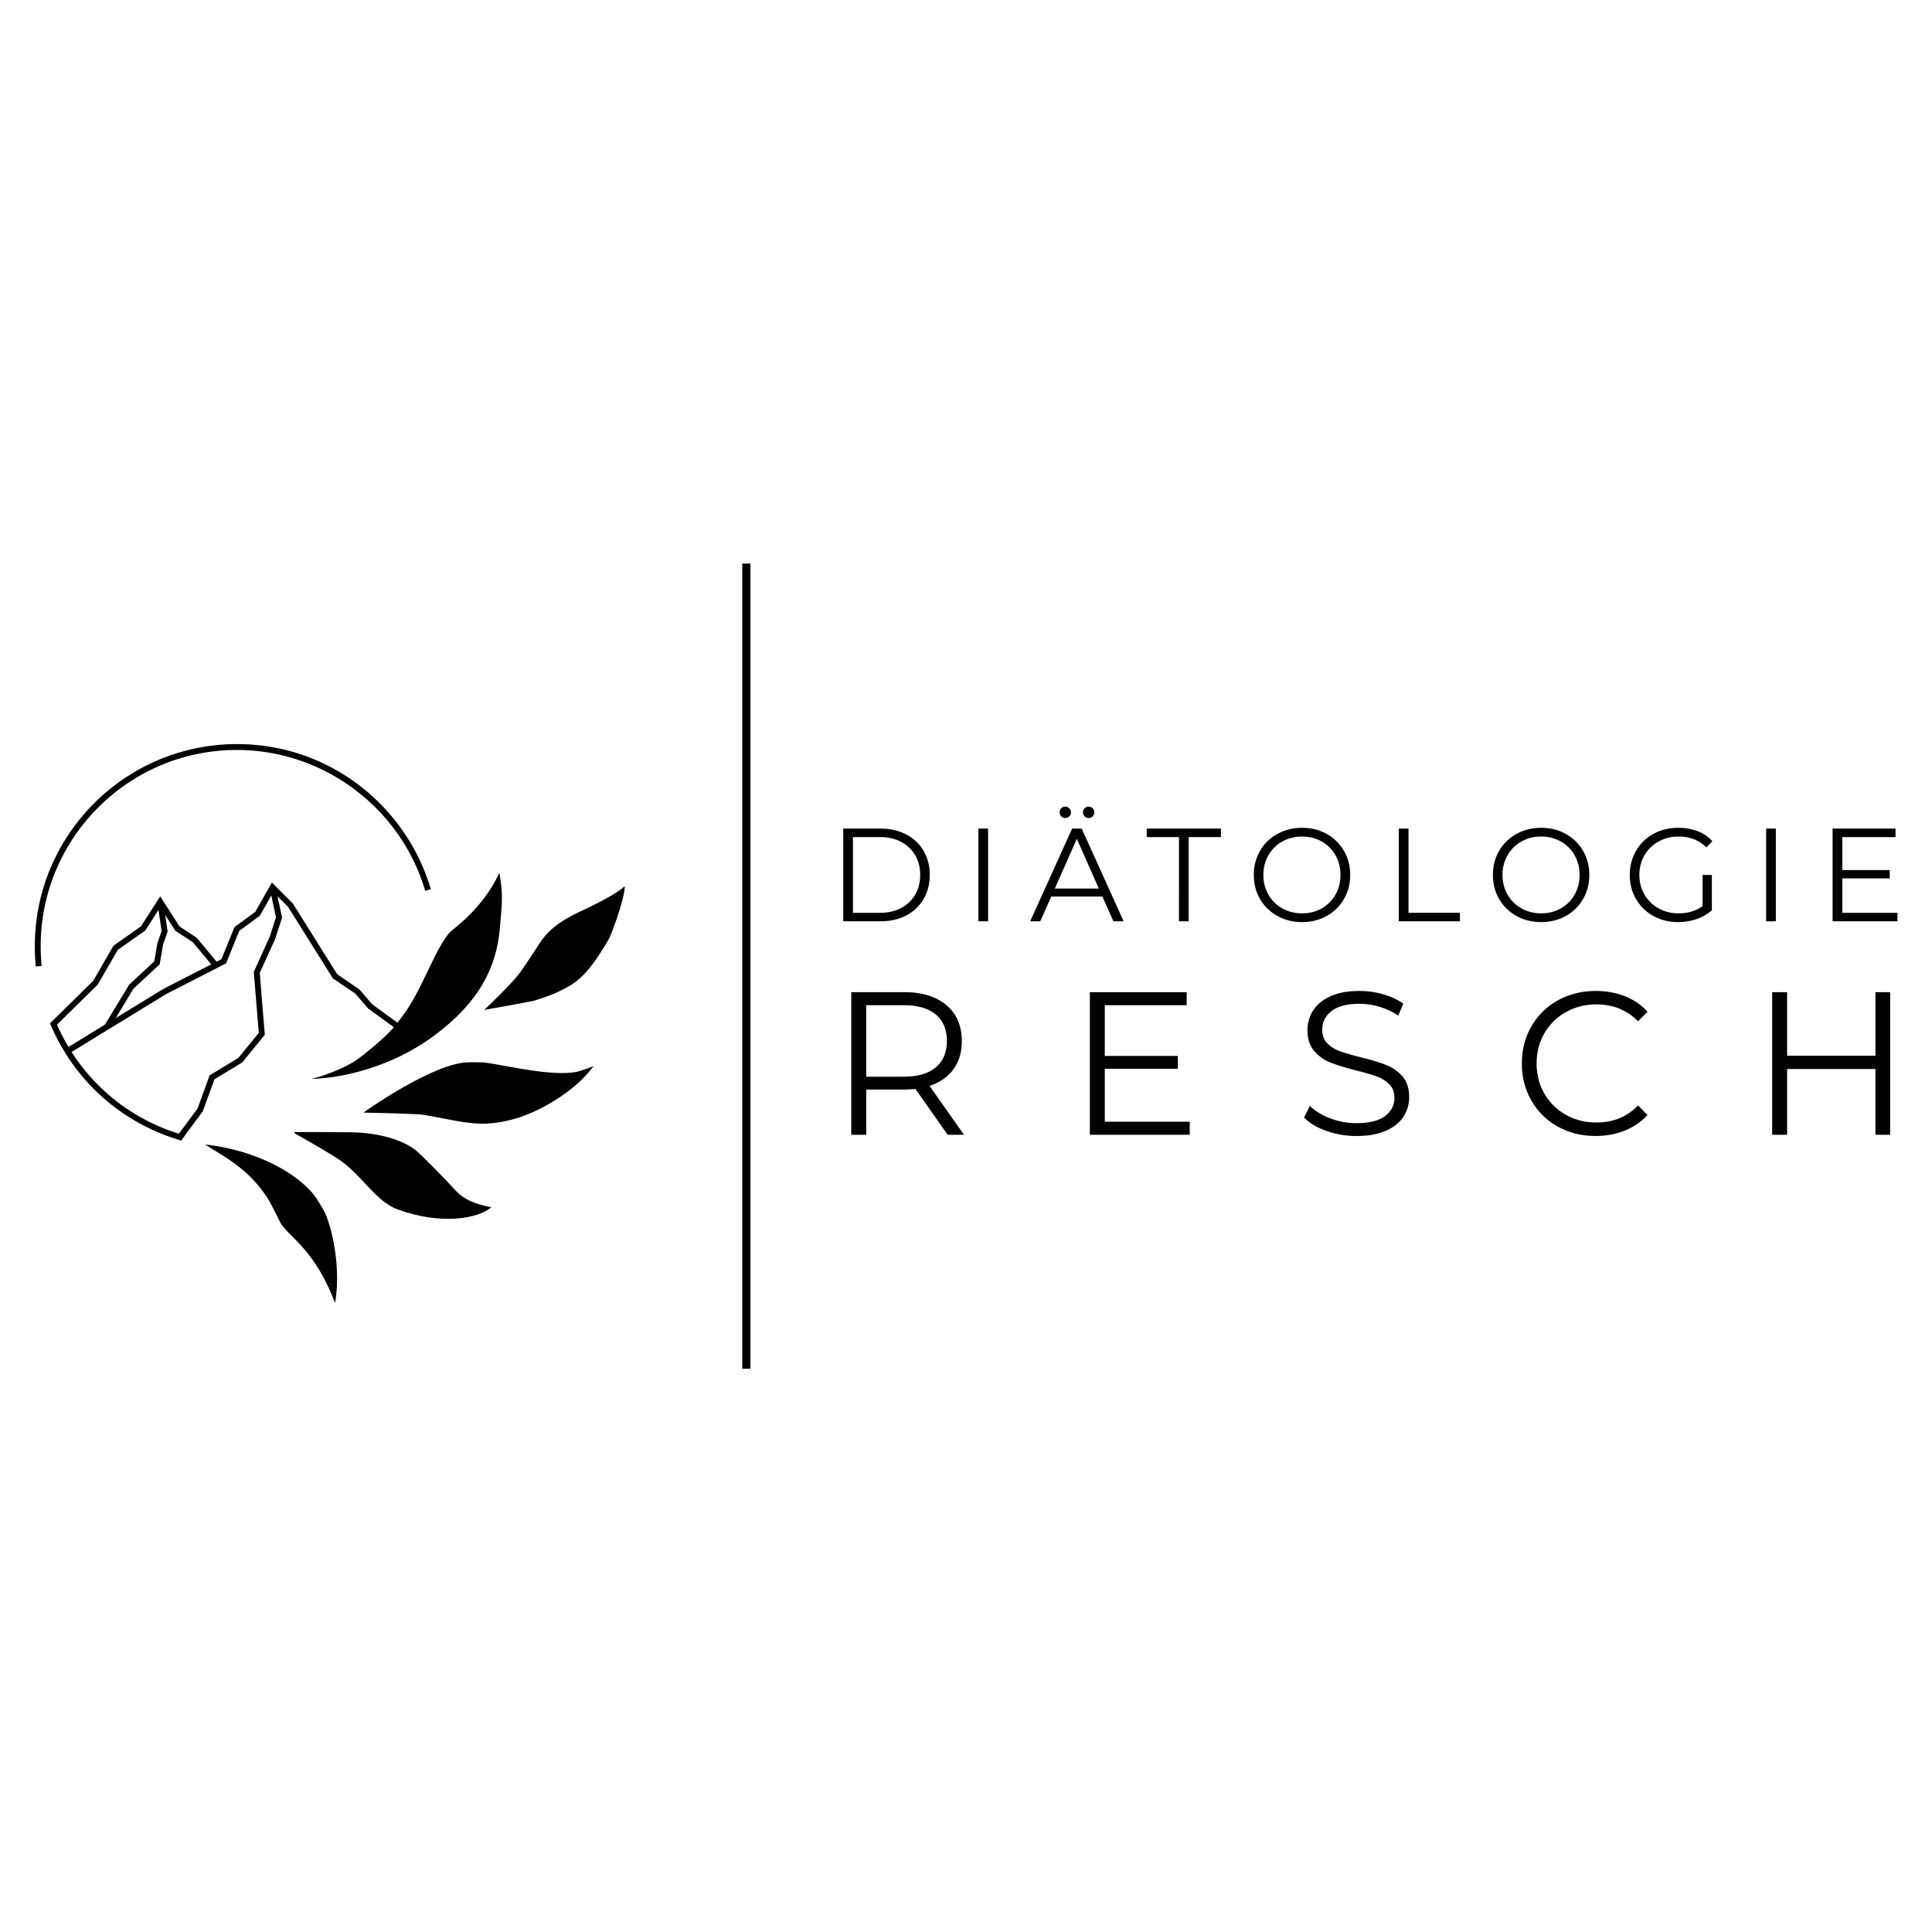 <?xml version="1.0" encoding="UTF-8"?>
<svg data-bbox="90.1 1458.56 4820.581 2083.76" viewBox="0 0 5000 5000" xmlns="http://www.w3.org/2000/svg" data-type="shape">
    <g>
        <path d="m283.63 2661.19-13-7.82 63.5-104.91 65.02-60.4 8.38-48.07 10.7-30.44-11.05-74.69 15-2.22 11.61 78.4-11.75 33.38-8.81 51.26-68 63.16z"/>
        <path d="M92.75 2501.29a513 513 0 0 1-2.65-52.58c0-288.36 234.6-523 523-523 115.3 0 224.63 36.79 316.18 106.38 88.59 67.34 154.53 162.92 185.67 269.13l-14.54 4.26c-63-214.67-263.35-364.6-487.31-364.6-280 0-507.81 227.8-507.81 507.8a500 500 0 0 0 2.57 51Z"/>
        <path d="m986.11 2615.79-22.81-16.6-32.91-38.32-57.73-39.42-114.39-182.71-54.56-54.8-43.12 76-53.74 39.38-33.76 83-12.57 6.42-51.36-61.81-44.34-28.93-50.13-78.28-50 77.78-71.07 50-52.35 90.8-111.77 110 2 4.76a515 515 0 0 0 36.8 70.9 522.66 522.66 0 0 0 292.83 225.33c.82.3 1.68.53 2.54.79 1.72.5 3.41 1 5.13 1.49l9.66-13c-3.51-1-7-2-10.45-3-1.69-.49-3.34-1-5-1.55a507.08 507.08 0 0 1-277.71-211.54l244.77-149.84L585 2493.17l34.29-84.2 52.91-38.75 30-52.78 4.93-8.7 11.11 11.08 27.68 27.68 115.64 184.66 58 39.31 32.83 38.23 24.67 18 60.32 44c4.5-2.85 9-5.82 13.46-8.9Zm-563.45-56.48-245.38 150.16a501 501 0 0 1-29.76-57.67l105.13-103.44L305.1 2458l70.73-49.74 38.82-60.38 39.16 61.11 45.19 29.32 47.72 57.44Z"/>
        <path d="M712.3 2429.54 672.23 2518l13.09 159.86-58.17 71.49-72.25 43.92-30.06 82.73-46.36 62.43-9.66 13c-1.72-.46-3.41-1-5.13-1.49-.86-.26-1.72-.49-2.54-.79l-1.36-11 3.21-4.3 48.35-65.15 31.08-85.68 74.6-45.3 52.68-64.72-12.93-157.68 41.5-91.66 16-49.67-12.14-56.55-4.14-19.54 14.85-3.18 5.39 25.1 11.74 54.93Z"/>
        <path d="M1942.16 1458.56v2083.76h-21.17V1458.56z"/>
        <path d="M2182.29 2144.42H2279q37.65 0 66.49 15.25a110.57 110.57 0 0 1 44.79 42.49q15.94 27.24 15.94 62.2t-15.94 62.18a110.53 110.53 0 0 1-44.79 42.5q-28.83 15.24-66.49 15.25h-96.69Zm95.33 217.94q31.22 0 54.62-12.51a90.34 90.34 0 0 0 36.31-34.61q12.88-22.11 12.89-50.88t-12.89-50.89a90.34 90.34 0 0 0-36.31-34.61q-23.4-12.49-54.62-12.5h-70.23v196Z"/>
        <path d="M2532.07 2144.42h25.1v239.87h-25.1Z"/>
        <path d="M2853 2320.21h-132.3l-28.5 64.08h-26.12l108.56-239.87h24.77L2908 2384.29h-26.46Zm-9.17-20.57-57-128.83-57 128.83Zm-97.2-186.75a14.1 14.1 0 0 1-4.24-10.62 14.3 14.3 0 0 1 4.24-10.45 14 14 0 0 1 10.35-4.28 14.2 14.2 0 0 1 10.18 4.28 14 14 0 0 1 4.41 10.45 14.33 14.33 0 0 1-4.24 10.46A14 14 0 0 1 2757 2117a14.3 14.3 0 0 1-10.35-4.11Zm60.39-.16a14.3 14.3 0 0 1-4.24-10.46 14 14 0 0 1 4.41-10.45 14.18 14.18 0 0 1 10.18-4.28 14 14 0 0 1 10.35 4.28 14.3 14.3 0 0 1 4.24 10.45 14.1 14.1 0 0 1-4.24 10.62 14.3 14.3 0 0 1-10.35 4.12 14 14 0 0 1-10.37-4.28Z"/>
        <path d="M3051.15 2166.36h-83.46v-21.94h192v21.94h-83.46v217.93h-25.1Z"/>
        <path d="M3305.77 2370.41a115.75 115.75 0 0 1-44.78-43.69q-16.11-27.76-16.11-62.36T3261 2202a115.7 115.7 0 0 1 44.78-43.69q28.68-15.93 64-15.93t63.61 15.76a116 116 0 0 1 44.61 43.69q16.29 27.93 16.29 62.54t-16.29 62.52a116 116 0 0 1-44.61 43.69q-28.34 15.75-63.61 15.77t-64.01-15.94m114.84-19.53a92.6 92.6 0 0 0 35.63-35.64q12.89-22.78 12.89-50.88t-12.89-50.89a92.6 92.6 0 0 0-35.63-35.64q-22.72-12.84-50.88-12.85t-51.06 12.85a93.4 93.4 0 0 0-36 35.64q-13.07 22.79-13.06 50.89t13.06 50.88a93.4 93.4 0 0 0 36 35.64q22.9 12.85 51.06 12.85t50.88-12.85"/>
        <path d="M3620.1 2144.42h25.11v217.94h133v21.93H3620.1Z"/>
        <path d="M3924.6 2370.41a115.84 115.84 0 0 1-44.79-43.69q-16.11-27.76-16.11-62.36t16.11-62.37a115.77 115.77 0 0 1 44.79-43.69q28.67-15.93 64-15.93t63.61 15.76a116 116 0 0 1 44.62 43.69q16.28 27.93 16.29 62.54t-16.29 62.53a116 116 0 0 1-44.62 43.69q-28.32 15.75-63.61 15.77t-64-15.94m114.84-19.53a92.6 92.6 0 0 0 35.63-35.64q12.88-22.78 12.89-50.88t-12.89-50.89a92.6 92.6 0 0 0-35.63-35.64q-22.72-12.84-50.89-12.85t-51.06 12.85a93.43 93.43 0 0 0-36 35.64q-13.07 22.79-13.07 50.89t13.07 50.88a93.43 93.43 0 0 0 36 35.64q22.91 12.85 51.06 12.85t50.89-12.85"/>
        <path d="M4406.19 2264.36h24.09v91.48a115.4 115.4 0 0 1-39.36 22.61 144.6 144.6 0 0 1-47.83 7.9q-35.62 0-64.12-15.77a115.67 115.67 0 0 1-44.79-43.69q-16.28-27.91-16.28-62.53t16.28-62.54a115.74 115.74 0 0 1 44.79-43.69q28.5-15.77 64.46-15.76 27.14 0 49.87 8.73a99.25 99.25 0 0 1 38.34 25.88l-15.6 16.09q-28.17-28.08-71.59-28.09-28.86 0-52.08 12.85a94 94 0 0 0-36.47 35.64q-13.24 22.79-13.24 50.89t13.24 50.7a95.76 95.76 0 0 0 36.29 35.64q23.09 13 51.92 13 36.63 0 62.08-18.51Z"/>
        <path d="M4570.74 2144.42h25.1v239.87h-25.1Z"/>
        <path d="M4910.68 2362.36v21.93h-167.94v-239.87h162.85v21.94h-137.74v85.31h122.81v21.59h-122.81v89.1Z"/>
        <path d="m2452.61 2936.78-83.52-118.61a263 263 0 0 1-29.22 1.57h-98.13v117h-38.63v-369h136.76q69.93 0 109.61 33.73t39.67 92.79q0 43.21-21.67 73t-61.85 43l89.26 126.52Zm-30.8-174.5q28.7-24.24 28.71-68 0-44.81-28.71-68.81t-83-24h-97.08v185h97.08q54.3.06 83-24.19"/>
        <path d="M3079 2903v33.75h-258.42v-369h250.54v33.73H2859.2v131.26h189V2766h-189v137Z"/>
        <path d="M3432.57 2926.75q-37.34-13.15-57.67-34.79l15.13-30.05q19.83 20 52.72 32.43a190.9 190.9 0 0 0 67.85 12.38q49.05 0 73.6-18.18t24.53-47.18q0-22.16-13.31-35.32a89.9 89.9 0 0 0-32.62-20.3q-19.32-7.12-53.77-15.55-41.24-10.55-65.76-20.3a107.75 107.75 0 0 1-42-29.79q-17.49-20-17.49-54.29a92.7 92.7 0 0 1 14.62-50.87q14.61-22.93 44.89-36.65t75.16-13.7a219.5 219.5 0 0 1 61.33 8.69q30 8.71 51.93 24l-13 31.11a179.1 179.1 0 0 0-49.07-22.94 181.7 181.7 0 0 0-51.15-7.64q-48 0-72.29 18.72t-24.27 48.23q0 22.14 13.31 35.58t33.41 20.56q20.09 7.13 54 15.55 40.18 10 65 19.77a106.7 106.7 0 0 1 42 29.53q17.22 19.77 17.22 53.5a91.55 91.55 0 0 1-14.87 50.88q-14.88 22.93-45.68 36.37t-75.68 13.45a232.3 232.3 0 0 1-78.07-13.2"/>
        <path d="M4031.78 2915.69a176.4 176.4 0 0 1-68.38-67.22q-24.81-42.94-24.79-96.21t24.79-96.21a176.1 176.1 0 0 1 68.63-67.21q43.84-24.24 98.13-24.25 40.71 0 75.16 13.7a155.9 155.9 0 0 1 58.46 40.07l-24.53 24.78q-42.81-43.76-108-43.75-43.35 0-78.82 20a145.64 145.64 0 0 0-55.59 54.82q-20.1 34.8-20.1 78t20.1 78a145.5 145.5 0 0 0 55.59 54.84q35.47 20 78.82 20 65.76 0 108-44.29l24.53 24.78q-24 26.36-58.72 40.33t-75.42 14q-54.29.07-97.86-24.18"/>
        <path d="M4891.69 2567.76v369h-38.1V2766.5H4625v170.28h-38.63v-369H4625v164.47h228.62v-164.49Z"/>
        <path d="M1535.82 2759.38c-12.83 4.51-25.22 9.77-38.11 13.2-66.29 17.65-217.55-22.42-248.94-23.06-18.23-.37-36.79-1.39-54.66 1.38-92.45 14.29-252.31 126.74-253.1 128.5 10.58.21 96.41 1.94 144 4.52 20.5 1.12 95.06 18.56 127.4 21.71 18.46 1.8 56.65 8 120.42-10.42s127.35-59.41 164.6-93.48c21-19.16 37.64-40.54 38.39-42.35"/>
        <path d="M1271.51 3124.44c-4.11-1.76-60.31-8-91.41-42.36-23.48-25.95-93.46-97.8-107.23-107.8-30-21.83-86.84-43-166.66-43.93-51.41-.59-140.32-.95-143.88-.63l-1 2.51c4.57 3.06 96 53.59 124.08 74.37 53.73 39.83 89.76 103.85 143.63 123.41 114.51 41.55 209.11 23.27 242.47-5.57"/>
        <path d="M530.8 2961.94c45.08 29.22 109.88 60.54 158.44 134 16.17 24.47 34.31 65.53 37.87 71 23.59 36.19 88.39 68.61 140 205.11 13-72.18.55-164.73-22.34-224.63-5.87-15.37-27.42-51-40.34-64.79-61.04-65.04-167.11-109.11-273.63-120.69"/>
        <path d="M1617 2293.37c-28.6 26.44-111.51 63.52-123.47 69.45-19.74 9.77-38.88 20.44-56.19 34.1a182.6 182.6 0 0 0-39.43 42.24c-7.69 11.56-42.63 65.84-54.52 81-27 34.38-90.16 93.37-90.17 93.38s105.52-18.32 128.57-23.71c9.12-2.13 40.42-13.35 51.45-17.81 8.76-3.55 39-18.67 49.27-25.93 14.27-10.07 43.3-29.44 93.06-115.68 5.58-9.67 40.43-100.73 41.43-137.04"/>
        <path d="M1293.37 2404.86c-8.57 95.1-50.21 187-170.81 276.09-4.88 3.58-9.77 7.09-14.65 10.44q-7.54 5.21-15.17 10c-147.63 94.58-297.94 91.22-287.16 90.4 12.49-.89 81-23.56 116.83-48.42 22.11-15.33 65.72-51.49 89.51-76.61 4.54-4.77 8.76-9.85 12.82-15 3.5-4.4 6.86-8.91 10.21-13.42 2.5-3.25 4.93-6.49 7.39-9.7 48.76-63.3 85.78-179.64 123.8-217.63 8.8-8.8 84.18-60.66 126.23-152.32 9.84 55.96 7.27 76.61 1 146.17"/>
    </g>
</svg>

